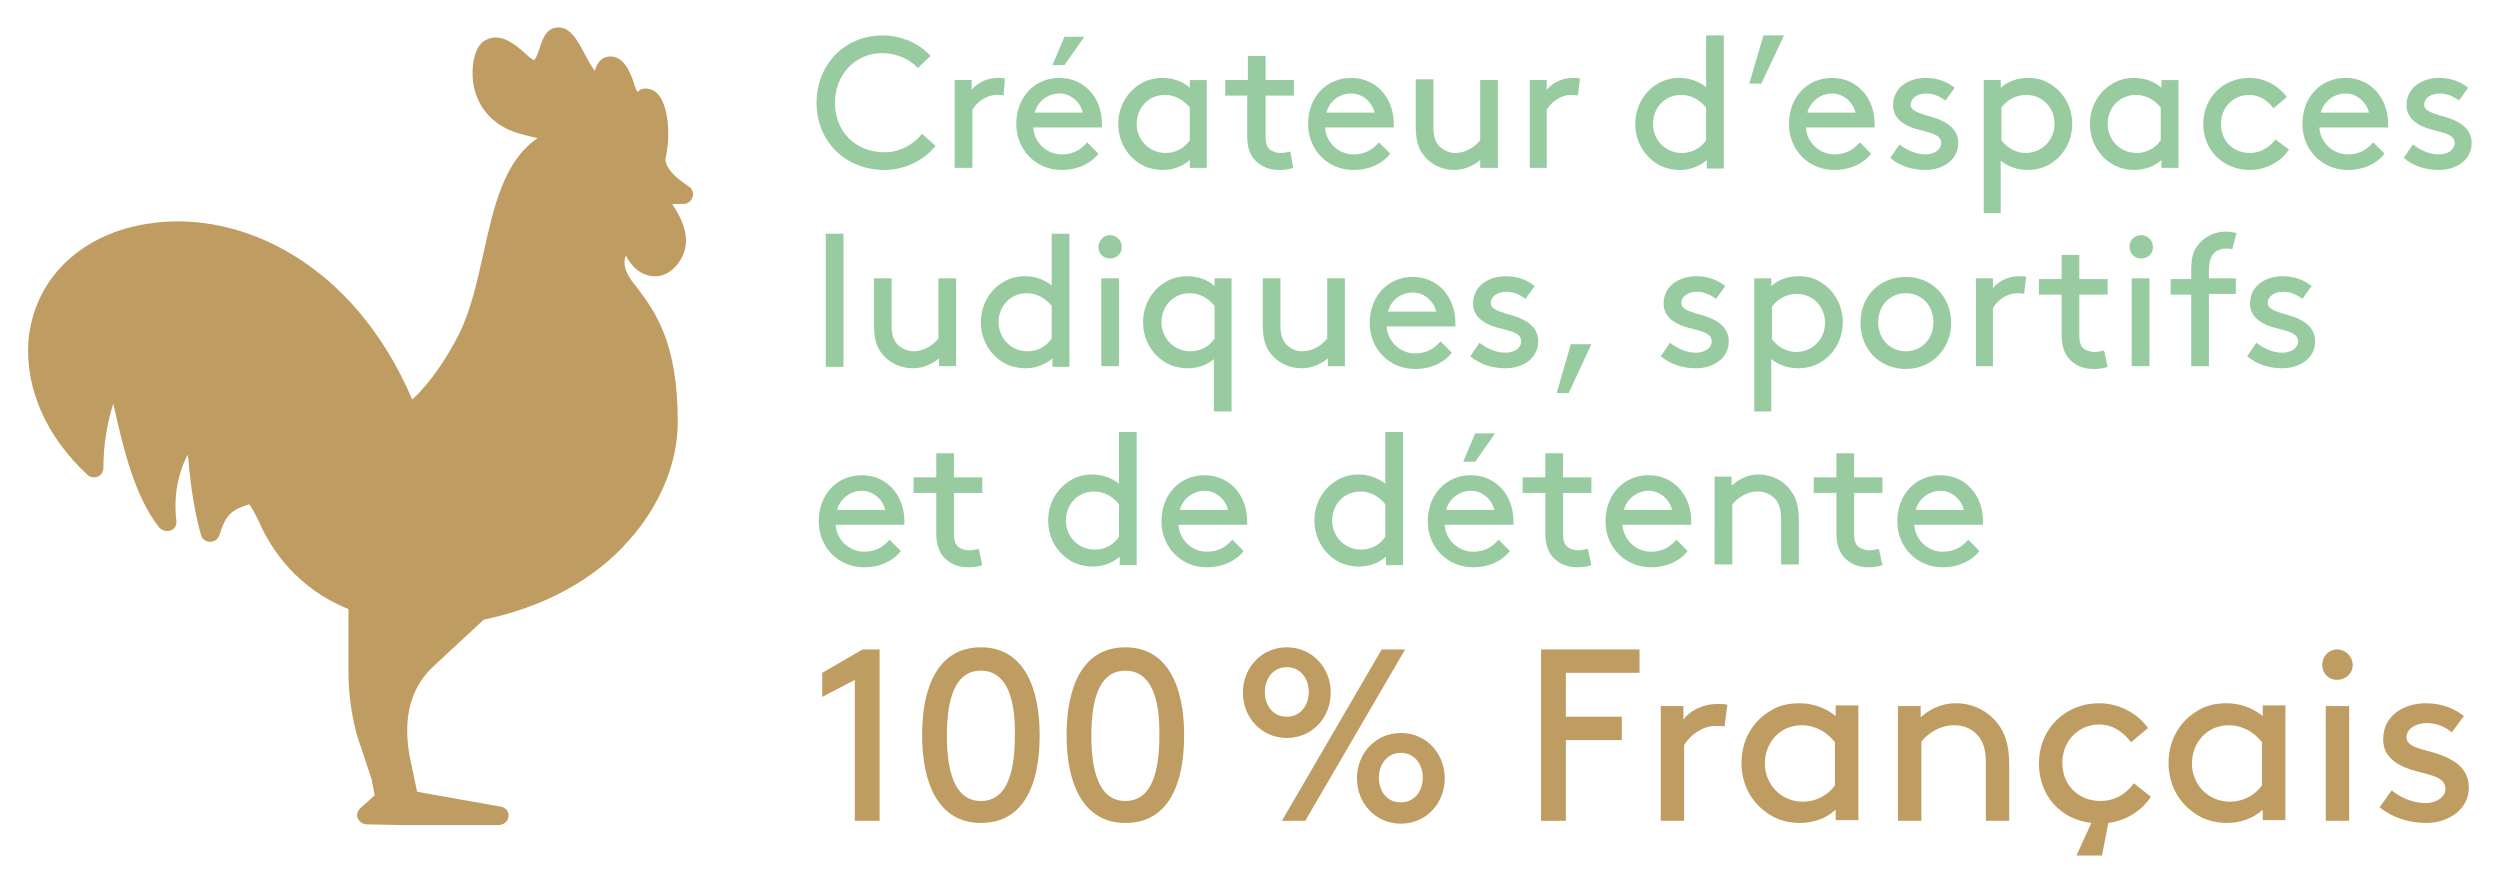 <?xml version="1.0" encoding="utf-8"?>
<!-- Generator: Adobe Illustrator 26.0.1, SVG Export Plug-In . SVG Version: 6.00 Build 0)  -->
<svg version="1.1" id="Layer_1" xmlns="http://www.w3.org/2000/svg" xmlns:xlink="http://www.w3.org/1999/xlink" x="0px" y="0px"
	 viewBox="0 0 353 124.6" style="enable-background:new 0 0 353 124.6;" xml:space="preserve">
<style type="text/css">
	.st0{fill:#98CCA0;}
	.st1{fill:#BF9C61;}
</style>
<g>
	<path class="st0" d="M124.6,5c2.6,0,5.2,1.1,6.8,2.9l-1.8,1.7c-1.1-1.2-3-2.1-5-2.1c-3.8,0-6.7,3-6.7,7c0,4.2,3,7,7,7
		c2.5,0,4.3-1.4,5.3-2.6l1.9,1.7c-1.6,2-4.3,3.4-7.2,3.4c-5.5,0-9.6-4-9.6-9.5C115.3,9.1,119.3,5,124.6,5z"/>
	<path class="st0" d="M141.7,13.5c-0.3-0.1-0.6-0.1-1-0.1c-1.3,0-2.7,0.9-3.4,2.1v8.2h-2.5V11.3h2.4v1.4c0.6-0.8,1.9-1.7,3.7-1.7
		c0.3,0,0.7,0,1,0.1L141.7,13.5z"/>
	<path class="st0" d="M145.9,18c0.1,2.1,1.9,3.8,4,3.8c1.9,0,2.9-0.9,3.6-1.7l1.6,1.6c-0.9,1.2-2.7,2.3-5.2,2.3
		c-3.6,0-6.4-2.8-6.4-6.5s2.5-6.5,6.1-6.5c3.5,0,6,2.8,6,6.5c0,0.1,0,0.3,0,0.5H145.9z M146.1,15.9h6.8c-0.4-1.6-1.8-2.7-3.3-2.7
		C148,13.2,146.5,14.3,146.1,15.9z M148.6,9.2l1.7-4h2.8l-2.8,4H148.6z"/>
	<path class="st0" d="M168,22.6c-1,0.9-2.4,1.4-3.8,1.4c-1.1,0-2.3-0.3-3.1-0.8c-1.9-1.1-3.2-3.2-3.2-5.7s1.3-4.6,3.2-5.7
		c0.8-0.5,1.9-0.8,3-0.8c1.4,0,2.8,0.4,3.9,1.4v-1.1h2.4v12.4H168V22.6z M168,15.2c-0.8-1-2-1.8-3.5-1.8c-2.4,0-4,1.9-4,4.1
		c0,2.2,1.7,4.1,4.1,4.1c1.3,0,2.6-0.6,3.4-1.8V15.2z"/>
	<path class="st0" d="M182.6,23.7c-0.5,0.2-1.2,0.3-2,0.3c-1.6,0-2.7-0.6-3.5-1.5c-0.7-0.8-1-2-1-3.3v-5.7H173v-2.2h3.2V7.9h2.5v3.4
		h4v2.2h-4v5.8c0,0.7,0.1,1.2,0.4,1.6c0.3,0.4,1.1,0.7,1.7,0.7c0.4,0,1-0.1,1.4-0.2L182.6,23.7z"/>
	<path class="st0" d="M187.1,18c0.1,2.1,1.9,3.8,4,3.8c1.9,0,2.9-0.9,3.6-1.7l1.6,1.6c-0.9,1.2-2.7,2.3-5.2,2.3
		c-3.6,0-6.4-2.8-6.4-6.5s2.5-6.5,6.1-6.5c3.5,0,6,2.8,6,6.5c0,0.1,0,0.3,0,0.5H187.1z M187.3,15.9h6.8c-0.4-1.6-1.8-2.7-3.3-2.7
		C189.1,13.2,187.7,14.3,187.3,15.9z"/>
	<path class="st0" d="M201,21.9c-0.8-1-1.1-2.2-1.1-4.3v-6.4h2.5V18c0,1.3,0.3,2,0.7,2.5c0.6,0.7,1.5,1.1,2.4,1.1
		c1.5,0,2.8-0.9,3.5-1.8v-8.5h2.5v12.4H209v-1.1c-0.6,0.5-1.9,1.4-3.7,1.4C203.6,24,202,23.2,201,21.9z"/>
	<path class="st0" d="M222.8,13.5c-0.3-0.1-0.6-0.1-1-0.1c-1.3,0-2.7,0.9-3.4,2.1v8.2H216V11.3h2.4v1.4c0.6-0.8,1.9-1.7,3.7-1.7
		c0.3,0,0.7,0,1,0.1L222.8,13.5z"/>
	<path class="st0" d="M241,22.6c-1,0.9-2.4,1.4-3.8,1.4c-1.1,0-2.3-0.3-3.1-0.8c-1.9-1.1-3.2-3.2-3.2-5.7s1.3-4.6,3.2-5.7
		c0.8-0.5,1.9-0.8,3-0.8c1.3,0,2.7,0.4,3.8,1.3V5h2.5v18.8H241V22.6z M240.9,15.2c-0.8-1-2-1.8-3.5-1.8c-2.4,0-4,1.9-4,4.1
		c0,2.2,1.7,4.1,4.1,4.1c1.3,0,2.6-0.6,3.4-1.8V15.2z"/>
	<polygon class="st0" points="251.9,5 248.7,11.8 247,11.8 249,5 	"/>
	<path class="st0" d="M255,18c0.1,2.1,1.9,3.8,4,3.8c1.9,0,2.9-0.9,3.6-1.7l1.6,1.6c-0.9,1.2-2.7,2.3-5.2,2.3
		c-3.6,0-6.4-2.8-6.4-6.5s2.5-6.5,6.1-6.5c3.5,0,6,2.8,6,6.5c0,0.1,0,0.3,0,0.5H255z M255.2,15.9h6.8c-0.4-1.6-1.8-2.7-3.3-2.7
		C257.1,13.2,255.6,14.3,255.2,15.9z"/>
	<path class="st0" d="M268.2,20.4c1.2,0.9,2.4,1.4,3.7,1.4c1.1,0,2.2-0.6,2.2-1.6c0-1.4-2.1-1.5-3.9-2.1c-1.5-0.5-2.9-1.5-2.9-3.2
		c0-2.7,2.4-3.9,4.6-3.9c1.8,0,3.1,0.6,4.1,1.4l-1.3,1.8c-0.8-0.6-1.7-1-2.7-1c-1.2,0-2.2,0.6-2.2,1.6c0,0.8,1,1.1,2.2,1.5
		c2,0.5,4.5,1.4,4.5,3.9c0,2.4-2.2,3.8-4.6,3.8c-2,0-3.7-0.6-5-1.7L268.2,20.4z"/>
	<path class="st0" d="M282.6,30.1h-2.5V11.3h2.4v1.1c1.1-1,2.5-1.4,3.9-1.4c1.2,0,2.2,0.3,3,0.8c1.9,1.1,3.2,3.2,3.2,5.7
		s-1.3,4.6-3.2,5.7c-0.8,0.5-2,0.8-3.1,0.8c-1.5,0-2.8-0.5-3.8-1.3V30.1z M282.6,19.8c0.8,1.1,2.1,1.8,3.4,1.8
		c2.4,0,4.1-1.9,4.1-4.1c0-2.2-1.6-4.1-4-4.1c-1.5,0-2.8,0.8-3.5,1.8V19.8z"/>
	<path class="st0" d="M305.2,22.6c-1,0.9-2.4,1.4-3.8,1.4c-1.1,0-2.3-0.3-3.1-0.8c-1.9-1.1-3.2-3.2-3.2-5.7s1.3-4.6,3.2-5.7
		c0.8-0.5,1.9-0.8,3-0.8c1.4,0,2.8,0.4,3.9,1.4v-1.1h2.4v12.4h-2.4V22.6z M305.1,15.2c-0.8-1-2-1.8-3.5-1.8c-2.4,0-4,1.9-4,4.1
		c0,2.2,1.7,4.1,4.1,4.1c1.3,0,2.6-0.6,3.4-1.8V15.2z"/>
	<path class="st0" d="M323.2,21.1c-1,1.7-3.3,2.9-5.5,2.9c-3.8,0-6.6-2.8-6.6-6.5s2.8-6.5,6.5-6.5c2.2,0,4.1,1.1,5.3,2.7l-1.9,1.6
		c-0.7-1-1.9-1.9-3.4-1.9c-2.2,0-4,1.7-4,4.1c0,2.4,1.7,4.1,4.1,4.1c1.6,0,2.8-0.9,3.6-1.9L323.2,21.1z"/>
	<path class="st0" d="M327.5,18c0.1,2.1,1.9,3.8,4,3.8c1.9,0,2.9-0.9,3.6-1.7l1.6,1.6c-0.9,1.2-2.7,2.3-5.2,2.3
		c-3.6,0-6.4-2.8-6.4-6.5s2.5-6.5,6.1-6.5c3.5,0,6,2.8,6,6.5c0,0.1,0,0.3,0,0.5H327.5z M327.7,15.9h6.8c-0.4-1.6-1.8-2.7-3.3-2.7
		C329.6,13.2,328.1,14.3,327.7,15.9z"/>
	<path class="st0" d="M340.7,20.4c1.2,0.9,2.4,1.4,3.7,1.4c1.1,0,2.2-0.6,2.2-1.6c0-1.4-2.1-1.5-3.9-2.1c-1.5-0.5-2.9-1.5-2.9-3.2
		c0-2.7,2.4-3.9,4.6-3.9c1.8,0,3.1,0.6,4.1,1.4l-1.3,1.8c-0.8-0.6-1.7-1-2.7-1c-1.2,0-2.2,0.6-2.2,1.6c0,0.8,1,1.1,2.2,1.5
		c2,0.5,4.5,1.4,4.5,3.9c0,2.4-2.2,3.8-4.6,3.8c-2,0-3.7-0.6-5-1.7L340.7,20.4z"/>
	<rect x="116.6" y="33" class="st0" width="2.5" height="18.8"/>
	<path class="st0" d="M124.5,49.9c-0.8-1-1.1-2.2-1.1-4.3v-6.3h2.5v6.7c0,1.3,0.3,2,0.7,2.5c0.6,0.7,1.5,1.1,2.4,1.1
		c1.5,0,2.8-0.9,3.5-1.8v-8.5h2.5v12.4h-2.4v-1.1c-0.6,0.5-1.9,1.4-3.7,1.4C127.1,52,125.5,51.2,124.5,49.9z"/>
	<path class="st0" d="M148.6,50.6c-1,0.9-2.4,1.4-3.8,1.4c-1.1,0-2.3-0.3-3.1-0.8c-1.9-1.1-3.2-3.2-3.2-5.7s1.3-4.6,3.2-5.7
		c0.8-0.5,1.9-0.8,3-0.8c1.3,0,2.7,0.4,3.8,1.3V33h2.5v18.8h-2.4V50.6z M148.5,43.2c-0.8-1-2-1.8-3.5-1.8c-2.4,0-4,1.9-4,4.1
		c0,2.2,1.7,4.1,4.1,4.1c1.3,0,2.6-0.6,3.4-1.8V43.2z"/>
	<path class="st0" d="M156.7,33.2c0.9,0,1.7,0.7,1.7,1.7c0,0.9-0.7,1.6-1.7,1.6c-0.9,0-1.6-0.7-1.6-1.6
		C155.1,34,155.8,33.2,156.7,33.2z M155.5,39.3h2.5v12.4h-2.5V39.3z"/>
	<path class="st0" d="M167.7,52c-1.1,0-2.3-0.3-3.1-0.8c-1.9-1.1-3.2-3.2-3.2-5.7s1.3-4.6,3.2-5.7c0.8-0.5,1.9-0.8,3-0.8
		c1.4,0,2.8,0.4,3.9,1.4v-1.1h2.4v18.8h-2.5v-7.4C170.5,51.5,169.2,52,167.7,52z M171.5,43.2c-0.8-1-2-1.8-3.5-1.8
		c-2.4,0-4,1.9-4,4.1c0,2.2,1.7,4.1,4.1,4.1c1.3,0,2.6-0.6,3.4-1.8V43.2z"/>
	<path class="st0" d="M179.4,49.9c-0.8-1-1.1-2.2-1.1-4.3v-6.3h2.5v6.7c0,1.3,0.3,2,0.7,2.5c0.6,0.7,1.5,1.1,2.4,1.1
		c1.5,0,2.8-0.9,3.5-1.8v-8.5h2.5v12.4h-2.4v-1.1c-0.6,0.5-1.9,1.4-3.7,1.4C182,52,180.4,51.2,179.4,49.9z"/>
	<path class="st0" d="M195.8,46.1c0.1,2.1,1.9,3.8,4,3.8c1.9,0,2.9-0.9,3.6-1.7l1.6,1.6c-0.9,1.2-2.7,2.3-5.2,2.3
		c-3.6,0-6.4-2.8-6.4-6.5c0-3.7,2.5-6.5,6.1-6.5c3.5,0,6,2.8,6,6.5c0,0.1,0,0.3,0,0.5H195.8z M196,44h6.8c-0.4-1.6-1.8-2.7-3.3-2.7
		C197.9,41.3,196.4,42.3,196,44z"/>
	<path class="st0" d="M208.9,48.4c1.2,0.9,2.4,1.4,3.7,1.4c1.1,0,2.2-0.6,2.2-1.6c0-1.4-2.1-1.5-3.9-2.1c-1.5-0.5-2.9-1.5-2.9-3.2
		c0-2.7,2.4-3.9,4.6-3.9c1.8,0,3.1,0.6,4.1,1.4l-1.3,1.8c-0.8-0.6-1.7-1-2.7-1c-1.2,0-2.2,0.6-2.2,1.6c0,0.8,1,1.1,2.2,1.5
		c2,0.5,4.5,1.4,4.5,3.9c0,2.4-2.2,3.8-4.6,3.8c-2,0-3.7-0.6-5-1.7L208.9,48.4z"/>
	<polygon class="st0" points="224.7,48.6 221.5,55.5 219.8,55.5 221.8,48.6 	"/>
	<path class="st0" d="M235.8,48.4c1.2,0.9,2.4,1.4,3.7,1.4c1.1,0,2.2-0.6,2.2-1.6c0-1.4-2.1-1.5-3.9-2.1c-1.5-0.5-2.9-1.5-2.9-3.2
		c0-2.7,2.4-3.9,4.6-3.9c1.8,0,3.1,0.6,4.1,1.4l-1.3,1.8c-0.8-0.6-1.7-1-2.7-1c-1.2,0-2.2,0.6-2.2,1.6c0,0.8,1,1.1,2.2,1.5
		c2,0.5,4.5,1.4,4.5,3.9c0,2.4-2.2,3.8-4.6,3.8c-2,0-3.7-0.6-5-1.7L235.8,48.4z"/>
	<path class="st0" d="M250.2,58.1h-2.5V39.3h2.4v1.1c1.1-1,2.5-1.4,3.9-1.4c1.2,0,2.2,0.3,3,0.8c1.9,1.1,3.2,3.2,3.2,5.7
		s-1.3,4.6-3.2,5.7c-0.8,0.5-2,0.8-3.1,0.8c-1.5,0-2.8-0.5-3.8-1.3V58.1z M250.2,47.9c0.8,1.1,2.1,1.8,3.4,1.8
		c2.4,0,4.1-1.9,4.1-4.1c0-2.2-1.6-4.1-4-4.1c-1.5,0-2.8,0.8-3.5,1.8V47.9z"/>
	<path class="st0" d="M269.1,39.1c3.7,0,6.4,2.8,6.4,6.5c0,3.7-2.8,6.5-6.4,6.5c-3.7,0-6.4-2.8-6.4-6.5
		C262.7,41.8,265.4,39.1,269.1,39.1z M269.1,49.6c2.3,0,3.9-1.8,3.9-4.1c0-2.3-1.6-4.1-3.9-4.1c-2.3,0-3.9,1.8-3.9,4.1
		C265.2,47.8,266.8,49.6,269.1,49.6z"/>
	<path class="st0" d="M285.8,41.5c-0.3-0.1-0.6-0.1-1-0.1c-1.3,0-2.7,0.9-3.4,2.1v8.2H279V39.3h2.4v1.4c0.6-0.8,1.9-1.7,3.7-1.7
		c0.3,0,0.7,0,1,0.1L285.8,41.5z"/>
	<path class="st0" d="M297.6,51.8c-0.5,0.2-1.2,0.3-2,0.3c-1.6,0-2.7-0.6-3.5-1.5c-0.7-0.8-1-2-1-3.3v-5.7h-3.2v-2.2h3.2v-3.4h2.5
		v3.4h4v2.2h-4v5.8c0,0.7,0.1,1.2,0.4,1.6c0.3,0.4,1.1,0.7,1.7,0.7c0.4,0,1-0.1,1.4-0.2L297.6,51.8z"/>
	<path class="st0" d="M302.3,33.2c0.9,0,1.7,0.7,1.7,1.7c0,0.9-0.7,1.6-1.7,1.6c-0.9,0-1.6-0.7-1.6-1.6
		C300.6,34,301.4,33.2,302.3,33.2z M301,39.3h2.5v12.4H301V39.3z"/>
	<path class="st0" d="M315.2,35.2c-0.2-0.1-0.6-0.1-0.9-0.1c-0.7,0-1.5,0.3-1.9,0.9c-0.3,0.5-0.5,1.1-0.5,2.2v1.1h3.8v2.2h-3.8v10.2
		h-2.5V41.6h-2.9v-2.2h2.9v-1.1c0-1.7,0.2-2.7,0.8-3.5c0.9-1.3,2.4-2.1,4.1-2.1c0.5,0,1.1,0.1,1.5,0.2L315.2,35.2z"/>
	<path class="st0" d="M318.6,48.4c1.2,0.9,2.4,1.4,3.7,1.4c1.1,0,2.2-0.6,2.2-1.6c0-1.4-2.1-1.5-3.9-2.1c-1.5-0.5-2.9-1.5-2.9-3.2
		c0-2.7,2.4-3.9,4.6-3.9c1.8,0,3.1,0.6,4.1,1.4l-1.3,1.8c-0.8-0.6-1.7-1-2.7-1c-1.2,0-2.2,0.6-2.2,1.6c0,0.8,1,1.1,2.2,1.5
		c2,0.5,4.5,1.4,4.5,3.9c0,2.4-2.2,3.8-4.6,3.8c-2,0-3.7-0.6-5-1.7L318.6,48.4z"/>
	<path class="st0" d="M118,74.1c0.1,2.1,1.9,3.8,4,3.8c1.9,0,2.9-0.9,3.6-1.7l1.6,1.6c-0.9,1.2-2.7,2.3-5.2,2.3
		c-3.6,0-6.4-2.8-6.4-6.5c0-3.7,2.5-6.5,6.1-6.5c3.5,0,6,2.8,6,6.5c0,0.1,0,0.3,0,0.5H118z M118.2,72h6.8c-0.4-1.6-1.8-2.7-3.3-2.7
		C120.1,69.3,118.6,70.4,118.2,72z"/>
	<path class="st0" d="M138.7,79.8c-0.5,0.2-1.2,0.3-2,0.3c-1.6,0-2.7-0.6-3.5-1.5c-0.7-0.8-1-2-1-3.3v-5.7H129v-2.2h3.2v-3.4h2.5
		v3.4h4v2.2h-4v5.8c0,0.7,0.1,1.2,0.4,1.6c0.3,0.4,1.1,0.7,1.7,0.7c0.4,0,1-0.1,1.4-0.2L138.7,79.8z"/>
	<path class="st0" d="M158.1,78.6c-1,0.9-2.4,1.4-3.8,1.4c-1.1,0-2.3-0.3-3.1-0.8c-1.9-1.1-3.2-3.2-3.2-5.7s1.3-4.6,3.2-5.7
		c0.8-0.5,1.9-0.8,3-0.8c1.3,0,2.7,0.4,3.8,1.3V61h2.5v18.8h-2.4V78.6z M158,71.2c-0.8-1-2-1.8-3.5-1.8c-2.4,0-4,1.9-4,4.1
		c0,2.2,1.7,4.1,4.1,4.1c1.3,0,2.6-0.6,3.4-1.8V71.2z"/>
	<path class="st0" d="M166.4,74.1c0.1,2.1,1.9,3.8,4,3.8c1.9,0,2.9-0.9,3.6-1.7l1.6,1.6c-0.9,1.2-2.7,2.3-5.2,2.3
		c-3.6,0-6.4-2.8-6.4-6.5c0-3.7,2.5-6.5,6.1-6.5c3.5,0,6,2.8,6,6.5c0,0.1,0,0.3,0,0.5H166.4z M166.6,72h6.8
		c-0.4-1.6-1.8-2.7-3.3-2.7C168.5,69.3,167,70.4,166.6,72z"/>
	<path class="st0" d="M195.7,78.6c-1,0.9-2.4,1.4-3.8,1.4c-1.1,0-2.3-0.3-3.1-0.8c-1.9-1.1-3.2-3.2-3.2-5.7s1.3-4.6,3.2-5.7
		c0.8-0.5,1.9-0.8,3-0.8c1.3,0,2.7,0.4,3.8,1.3V61h2.5v18.8h-2.4V78.6z M195.6,71.2c-0.8-1-2-1.8-3.5-1.8c-2.4,0-4,1.9-4,4.1
		c0,2.2,1.7,4.1,4.1,4.1c1.3,0,2.6-0.6,3.4-1.8V71.2z"/>
	<path class="st0" d="M204,74.1c0.1,2.1,1.9,3.8,4,3.8c1.9,0,2.9-0.9,3.6-1.7l1.6,1.6c-0.9,1.2-2.7,2.3-5.2,2.3
		c-3.6,0-6.4-2.8-6.4-6.5c0-3.7,2.5-6.5,6.1-6.5c3.5,0,6,2.8,6,6.5c0,0.1,0,0.3,0,0.5H204z M204.2,72h6.8c-0.4-1.6-1.8-2.7-3.3-2.7
		C206.1,69.3,204.6,70.4,204.2,72z M206.6,65.2l1.7-4h2.8l-2.8,4H206.6z"/>
	<path class="st0" d="M224.7,79.8c-0.5,0.2-1.2,0.3-2,0.3c-1.6,0-2.7-0.6-3.5-1.5c-0.7-0.8-1-2-1-3.3v-5.7H215v-2.2h3.2v-3.4h2.5
		v3.4h4v2.2h-4v5.8c0,0.7,0.1,1.2,0.4,1.6c0.3,0.4,1.1,0.7,1.7,0.7c0.4,0,1-0.1,1.4-0.2L224.7,79.8z"/>
	<path class="st0" d="M229.1,74.1c0.1,2.1,1.9,3.8,4,3.8c1.9,0,2.9-0.9,3.6-1.7l1.6,1.6c-0.9,1.2-2.7,2.3-5.2,2.3
		c-3.6,0-6.4-2.8-6.4-6.5c0-3.7,2.5-6.5,6.1-6.5c3.5,0,6,2.8,6,6.5c0,0.1,0,0.3,0,0.5H229.1z M229.3,72h6.8
		c-0.4-1.6-1.8-2.7-3.3-2.7C231.2,69.3,229.7,70.4,229.3,72z"/>
	<path class="st0" d="M244.6,68.5c0.7-0.6,1.9-1.5,3.7-1.5c1.8,0,3.5,0.8,4.5,2.2c0.8,1,1.2,2.3,1.2,4.4v6.1h-2.5v-6.2
		c0-1.6-0.3-2.3-0.7-2.9c-0.6-0.7-1.5-1.2-2.6-1.2c-1.6,0-2.8,0.9-3.6,1.8v8.5h-2.5V67.3h2.4V68.5z"/>
	<path class="st0" d="M265.8,79.8c-0.5,0.2-1.2,0.3-2,0.3c-1.6,0-2.7-0.6-3.5-1.5c-0.7-0.8-1-2-1-3.3v-5.7h-3.2v-2.2h3.2v-3.4h2.5
		v3.4h4v2.2h-4v5.8c0,0.7,0.1,1.2,0.4,1.6c0.3,0.4,1.1,0.7,1.7,0.7c0.4,0,1-0.1,1.4-0.2L265.8,79.8z"/>
	<path class="st0" d="M270.3,74.1c0.1,2.1,1.9,3.8,4,3.8c1.9,0,2.9-0.9,3.6-1.7l1.6,1.6c-0.9,1.2-2.7,2.3-5.2,2.3
		c-3.6,0-6.4-2.8-6.4-6.5c0-3.7,2.5-6.5,6.1-6.5c3.5,0,6,2.8,6,6.5c0,0.1,0,0.3,0,0.5H270.3z M270.5,72h6.8
		c-0.4-1.6-1.8-2.7-3.3-2.7C272.4,69.3,270.9,70.4,270.5,72z"/>
	<polygon class="st1" points="116.1,98.4 116.1,95 121.8,91.7 124.2,91.7 124.2,115.9 120.7,115.9 120.7,96 	"/>
	<path class="st1" d="M138.5,91.4c6,0,8.3,5.6,8.3,12.4c0,6.9-2.2,12.4-8.3,12.4c-6,0-8.3-5.6-8.3-12.4
		C130.2,96.9,132.5,91.4,138.5,91.4z M138.5,94.7c-3.8,0-4.8,4.3-4.8,9.2c0,4.8,1,9.2,4.8,9.2c3.8,0,4.8-4.3,4.8-9.2
		C143.4,99,142.3,94.7,138.5,94.7z"/>
	<path class="st1" d="M158.9,91.4c6,0,8.3,5.6,8.3,12.4c0,6.9-2.2,12.4-8.3,12.4c-6,0-8.3-5.6-8.3-12.4
		C150.6,96.9,152.9,91.4,158.9,91.4z M158.9,94.7c-3.8,0-4.8,4.3-4.8,9.2c0,4.8,1,9.2,4.8,9.2c3.8,0,4.8-4.3,4.8-9.2
		C163.8,99,162.7,94.7,158.9,94.7z"/>
	<path class="st1" d="M181.7,104.2c-3.6,0-6.2-2.9-6.2-6.4c0-3.5,2.6-6.4,6.2-6.4c3.6,0,6.2,2.9,6.2,6.4
		C187.9,101.3,185.3,104.2,181.7,104.2z M181.7,101.2c1.9,0,3.1-1.6,3.1-3.5c0-1.9-1.2-3.5-3.1-3.5c-1.9,0-3.1,1.6-3.1,3.5
		C178.6,99.7,179.8,101.2,181.7,101.2z M181,115.9l14.1-24.2h3.3l-14.1,24.2H181z M197.8,116.3c-3.6,0-6.2-2.9-6.2-6.4
		c0-3.5,2.6-6.4,6.2-6.4c3.6,0,6.2,2.9,6.2,6.4C204,113.4,201.4,116.3,197.8,116.3z M197.8,113.3c1.9,0,3.1-1.6,3.1-3.5
		c0-1.9-1.2-3.5-3.1-3.5c-1.9,0-3.1,1.6-3.1,3.5C194.7,111.8,195.9,113.3,197.8,113.3z"/>
	<polygon class="st1" points="229,101.2 229,104.5 221.1,104.5 221.1,115.9 217.6,115.9 217.6,91.7 231.5,91.7 231.5,95 221.1,95 
		221.1,101.2 	"/>
	<path class="st1" d="M243.5,102.6c-0.4-0.1-0.8-0.1-1.3-0.1c-1.7,0-3.5,1.2-4.4,2.7v10.7h-3.3V99.7h3.2v1.9
		c0.8-1.1,2.5-2.2,4.9-2.2c0.3,0,0.9,0,1.3,0.1L243.5,102.6z"/>
	<path class="st1" d="M259.1,114.4c-1.3,1.2-3.1,1.8-5,1.8c-1.5,0-3-0.4-4.1-1.1c-2.5-1.5-4.1-4.1-4.1-7.4s1.7-6,4.2-7.4
		c1.1-0.7,2.5-1,4-1c1.8,0,3.6,0.6,5.1,1.8v-1.5h3.2v16.2h-3.2V114.4z M259,104.7c-1-1.3-2.7-2.3-4.6-2.3c-3.1,0-5.2,2.5-5.2,5.4
		c0,2.9,2.2,5.4,5.4,5.4c1.7,0,3.4-0.8,4.5-2.3V104.7z"/>
	<path class="st1" d="M271.3,101.2c0.9-0.8,2.5-1.9,4.9-1.9c2.4,0,4.5,1.1,5.9,2.9c1,1.3,1.6,3,1.6,5.8v7.9h-3.3v-8.1
		c0-2.1-0.4-3-1-3.8c-0.8-1-2-1.6-3.4-1.6c-2.1,0-3.7,1.1-4.7,2.3v11.2h-3.3V99.7h3.2V101.2z"/>
	<path class="st1" d="M303.7,112.5c-1.2,1.9-3.5,3.4-6,3.7l-0.9,4.6h-3.6l2.1-4.6c-4.4-0.5-7.4-3.9-7.4-8.4c0-4.8,3.6-8.5,8.5-8.5
		c2.8,0,5.4,1.4,6.9,3.5l-2.4,2c-0.9-1.2-2.4-2.5-4.5-2.5c-2.9,0-5.2,2.3-5.2,5.4c0,3.2,2.3,5.4,5.4,5.4c2.1,0,3.7-1.1,4.7-2.5
		L303.7,112.5z"/>
	<path class="st1" d="M319.4,114.4c-1.3,1.2-3.1,1.8-5,1.8c-1.5,0-3-0.4-4.1-1.1c-2.5-1.5-4.1-4.1-4.1-7.4s1.7-6,4.2-7.4
		c1.1-0.7,2.5-1,4-1c1.8,0,3.6,0.6,5.1,1.8v-1.5h3.2v16.2h-3.2V114.4z M319.3,104.7c-1-1.3-2.7-2.3-4.6-2.3c-3.1,0-5.2,2.5-5.2,5.4
		c0,2.9,2.2,5.4,5.4,5.4c1.7,0,3.4-0.8,4.5-2.3V104.7z"/>
	<path class="st1" d="M330,91.7c1.2,0,2.2,1,2.2,2.2c0,1.2-1,2.1-2.2,2.1c-1.2,0-2.1-0.9-2.1-2.1C327.9,92.7,328.8,91.7,330,91.7z
		 M328.4,99.7h3.3v16.2h-3.3V99.7z"/>
	<path class="st1" d="M337.7,111.6c1.5,1.2,3.2,1.8,4.8,1.8c1.4,0,2.8-0.8,2.8-2c0-1.9-2.7-2-5.1-2.8c-2-0.7-3.7-1.9-3.7-4.2
		c0-3.5,3.1-5.1,6-5.1c2.4,0,4.1,0.8,5.4,1.8l-1.7,2.3c-1-0.8-2.2-1.3-3.5-1.3c-1.6,0-2.9,0.8-2.9,2c0,1.1,1.3,1.5,2.9,1.9
		c2.6,0.7,5.9,1.8,5.9,5.2c0,3.1-2.9,5-6,5c-2.6,0-4.8-0.8-6.6-2.2L337.7,111.6z"/>
	<path class="st1" d="M52.5,110.1c0,0.3,0.1,0.6,0.2,1.1l0.2,1.1l-2,1.8c-0.4,0.4-0.6,0.9-0.4,1.4c0.2,0.5,0.7,0.9,1.3,0.9l5,0.1
		h13.6c0.7,0,1.3-0.5,1.4-1.2c0.1-0.7-0.4-1.3-1.1-1.4l-11.8-2.1l-1.1-5.2c-0.9-5.4,0.2-9.6,3.5-12.6l1.5-1.4l5.5-5.1
		c8.5-1.8,15.6-5.6,20.5-11.2c4.4-4.9,6.9-11,6.9-16.7c0-11.5-3.3-15.7-5.9-19.2c-0.3-0.3-0.5-0.6-0.7-0.9c-0.7-1-1-1.9-0.9-2.8
		c0-0.2,0.1-0.4,0.2-0.6c1.2,2.4,2.9,2.8,3.7,2.9c1.8,0.2,3.4-1,4.3-2.9c1.2-2.6-0.2-5.4-1.5-7.3h1.6c0.6,0,1.1-0.4,1.3-1
		c0.2-0.6-0.1-1.2-0.6-1.5c-0.9-0.6-2.1-1.5-2.7-2.4v0c-0.1-0.2-0.2-0.3-0.3-0.5c-0.2-0.4-0.3-0.8-0.2-1.1l0-0.1
		c0.7-2.9,0.4-7.3-1.1-8.9c-0.5-0.6-1.2-0.8-1.8-0.8c-0.5,0-0.8,0.2-1.1,0.5c-0.2-0.4-0.4-0.9-0.5-1.3c-0.6-1.7-1.5-4-3.7-3.7
		c-1.1,0.2-1.6,1.2-1.8,2c-0.5-0.6-1-1.6-1.4-2.3c-1.1-2.1-2.2-4.1-4.1-3.8c-1.4,0.2-1.9,1.6-2.3,2.9c-0.2,0.5-0.5,1.5-0.8,1.7
		c-0.3-0.1-1-0.7-1.4-1.1c-1.4-1.2-3.4-2.9-5.5-1.7c-1.5,0.8-2,3.6-1.7,5.9c0.5,3.7,3.1,6.5,7.1,7.4c0.3,0.1,1,0.3,2,0.5
		c-4.8,3.3-6.2,9.8-7.6,16.1c-0.9,4-1.8,8.2-3.5,11.6c-1.6,3.1-3.3,5.7-5.3,7.9l0,0c-0.4,0.5-0.9,0.9-1.3,1.3
		C49.9,37,34,29.8,21.5,31.5c-10,1.3-16.8,7.9-17.5,16.8C3.6,54.9,6.5,61.6,12.3,67c0.4,0.4,1,0.5,1.5,0.3c0.5-0.2,0.8-0.7,0.8-1.2
		c0-3.2,0.5-6.3,1.4-9.1c0.1,0.3,0.1,0.6,0.2,0.9c1.1,4.8,2.7,12.1,6.3,16.6c0.4,0.4,1,0.6,1.6,0.4c0.6-0.2,0.9-0.8,0.8-1.4
		c-0.4-3.4,0.2-6.6,1.6-9.3c0.1,0.6,0.2,1.3,0.2,1.9c0.3,2.9,0.8,6.4,1.7,9.5c0.2,0.6,0.7,0.9,1.3,0.9h0c0.6,0,1.1-0.4,1.3-1
		c0.9-2.9,1.7-3.5,4.2-4.3c0.3,0.4,0.7,1.1,1.3,2.3c1.8,4.2,5.5,9.6,12.7,12.5v6.7V93v1.8c0,3,0.4,6.1,1.2,9L52.5,110.1z"/>
</g>
</svg>
